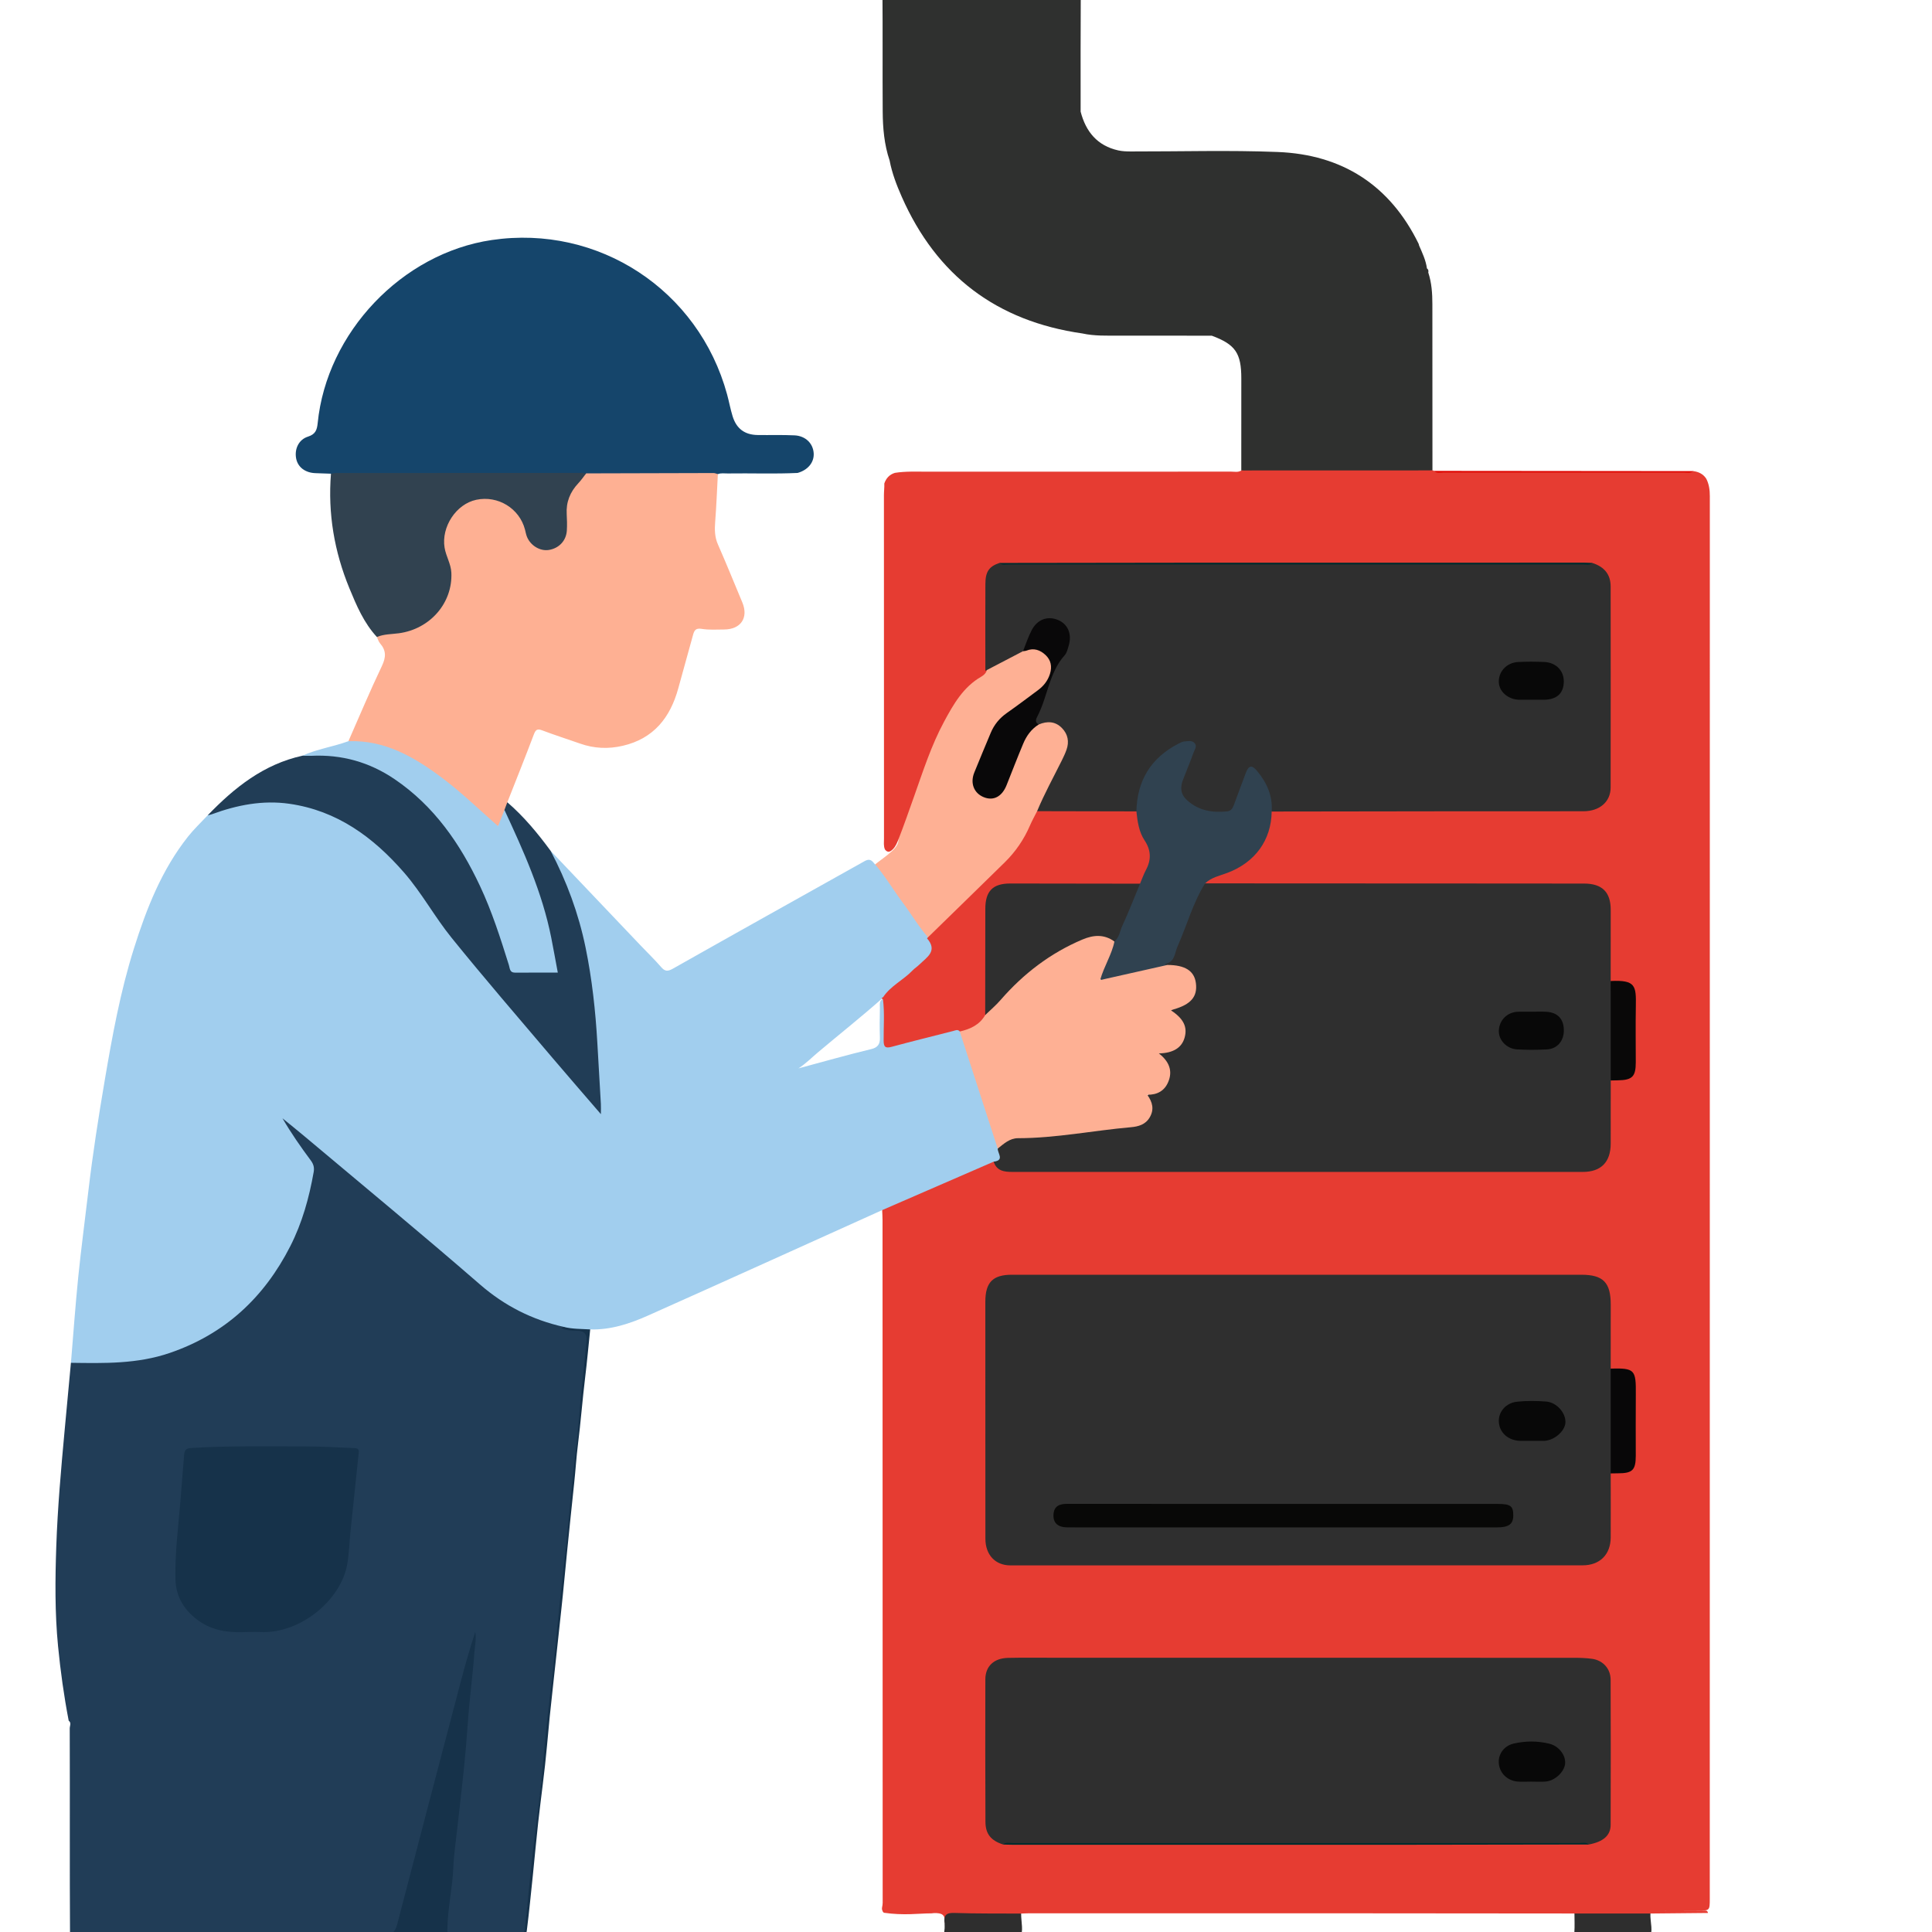 <?xml version="1.0" encoding="UTF-8"?>
<svg id="_Слой_1" data-name="Слой 1" xmlns="http://www.w3.org/2000/svg" width="200" height="200" viewBox="0 0 200 200">
  <defs>
    <style>
      .cls-1 {
        fill: #2e2e2e;
      }

      .cls-1, .cls-2, .cls-3, .cls-4, .cls-5, .cls-6, .cls-7, .cls-8, .cls-9, .cls-10, .cls-11, .cls-12, .cls-13, .cls-14, .cls-15, .cls-16, .cls-17, .cls-18, .cls-19, .cls-20, .cls-21, .cls-22 {
        stroke-width: 0px;
      }

      .cls-2 {
        fill: #2f2f2f;
      }

      .cls-3 {
        fill: #080708;
      }

      .cls-4 {
        fill: #304250;
      }

      .cls-5 {
        fill: #080807;
      }

      .cls-6 {
        fill: #feb093;
      }

      .cls-7 {
        fill: #16324a;
      }

      .cls-8 {
        fill: #e63c32;
      }

      .cls-9 {
        fill: #df0500;
      }

      .cls-10 {
        fill: #15456b;
      }

      .cls-11 {
        fill: #a1ceee;
      }

      .cls-12 {
        fill: #090809;
      }

      .cls-13 {
        fill: #2f302f;
      }

      .cls-14 {
        fill: #314250;
      }

      .cls-15 {
        fill: #090808;
      }

      .cls-16 {
        fill: #012b2d;
      }

      .cls-17 {
        fill: #002b2c;
      }

      .cls-18 {
        fill: #213d57;
      }

      .cls-19 {
        fill: #30546d;
      }

      .cls-20 {
        fill: #213d56;
      }

      .cls-21 {
        fill: #080808;
      }

      .cls-22 {
        fill: #feb094;
      }
    </style>
  </defs>
  <path class="cls-22" d="m98,100s-9-9-8-10,3-2,3-3,5-24,5-24l14-1s1.567,16,1.784,17-5.784,17-5.784,17l-10,4Z"/>
  <path class="cls-19" d="m23.023,135.374c.021-.035.041-.07.062-.106-.021.035-.041.071-.062.106 0,0-0-.001-0-.001Z"/>
  <path class="cls-8" d="m91.543,50.052c.187-.546.535-.931,1.098-1.102,1.102-.175,2.212-.122,3.32-.122,10.496-.001,20.992 0,31.489-.005.335-0.0.684.088,1.005-.09l.042-.038c.091-.079.194-.136.309-.173.116-.031.234-.052.353-.067,6.022-.056,12.044-.017,18.066-.022.248-0.0.497.009.737.09.113.047.221.104.324.169.063-.011.116.007.159.055.202.118.424.079.639.079,8.554.002,17.108.002,25.662.001.186-0.0.374.018.553-.057.555.075,1.021.302,1.333.788.291.567.368,1.171.368,1.804-.005,48.394-.004,96.789-.006,145.183-0,1.237-.005,1.24-1.22,1.238-1.286-.002-2.573.011-3.859-.001,1.459.007,2.918.003,4.377.012.195.001.46-.093.519.234-1.987.019-3.973.038-5.96.058-.308.255-.68.28-1.054.282-1.92.01-3.839.011-5.759-0-.374-.002-.746-.024-1.052-.285-8.147-.007-16.294-.018-24.441-.02-10.698-.003-21.396-0-32.094.002-.248 0-.496.018-.743.028-.371.291-.811.261-1.241.263-1.604.007-3.209.023-4.813-.006-.738-.014-1.409.049-1.872.711.115-.864-.299-1.044-1.101-1.018-1.661.055-5.016-.263-5.162-.033-.332-.272-.146-.64-.146-.953-.012-23.588-.011-47.175-.014-70.763-0-.341-.025-.682-.038-1.022-.062-.308.192-.353.379-.432,3.457-1.467,6.891-2.988,10.343-4.467.361-.155.739-.39,1.119-.018.696.655,1.557.692,2.443.692,9.17-.005,18.341-.003,27.511-.003,9.823 0,19.646 0,29.469-0.0.342,0,.684.004,1.026-.003,1.885-.035,2.778-.918,2.809-2.826.027-1.678.002-3.357.01-5.036.002-.433-.032-.874.175-1.28.283-.374.711-.314,1.103-.361.971-.116,1.325-.451,1.339-1.43.032-2.26.042-4.521-.005-6.78-.021-1.033-.386-1.375-1.393-1.487-.365-.04-.753-.005-1.029-.328-.225-.401-.19-.843-.192-1.275-.007-1.802-.001-3.604-.003-5.406-.004-2.442-.597-3.049-3.018-3.049-12.178-.004-24.357-0-36.535-.004-.619-0-1.244.06-1.854-.091-.643-.314-.234-.591.067-.788.47-.306,1.015-.469,1.542-.654,2.625-.923,4.288-2.669,4.729-5.478.056-.359.05-.766.483-.942.548-.165,1.111-.11,1.668-.11,9.785-.003,19.571-.002,29.356-.003.528-0,1.058.025,1.579-.086,1.216-.259,1.975-1.117,1.978-2.347.017-6.772.02-13.545-.001-20.317-.004-1.172-.498-2.034-1.685-2.387-.338-.087-.682-.056-1.022-.056-19.709-.002-39.418-.002-59.127-.001-.311 0-.622-.013-.929.036-1.16.31-1.399,1.21-1.407,2.235-.019,2.358-.003,4.715-.008,7.073-.001.465.026.931-.053,1.392-.067.363-.303.616-.602.788-1.871,1.071-2.877,2.848-3.855,4.659-1.332,2.469-2.18,5.13-3.112,7.757-.528,1.489-1.047,2.982-1.622,4.455-.136.347-.279.696-.542.968-.255.264-.536.463-.847.055-.159-.358-.099-.736-.099-1.104-.004-11.858-.002-23.715-.007-35.573-0-.403.057-.802.04-1.204Z"/>
  <path class="cls-11" d="m102.864,120.256c-3.848,1.672-7.696,3.344-11.544,5.016-8.076,3.642-16.144,7.302-24.234,10.913-1.892.844-3.864,1.496-5.988,1.437-.882.439-1.763.184-2.644.002-1.555-.431-3.111-.836-4.603-1.497-2.305-1.021-4.021-2.803-5.904-4.363-4.957-4.105-9.878-8.254-14.79-12.412-1.136-.962-2.316-1.873-3.247-2.775.795,1.098,1.674,2.368,2.586,3.614.299.409.258.875.181,1.347-.837,5.108-2.884,9.668-6.476,13.407-3.357,3.494-7.534,5.527-12.346,6.237-1.859.274-3.724.169-5.587.184-.326.003-.701.08-.923-.287.248-2.965.456-5.934.756-8.894.303-2.988.704-5.966,1.054-8.949.448-3.811,1.042-7.599,1.684-11.381.781-4.602,1.616-9.192,3.02-13.651,1.304-4.143,2.882-8.169,5.621-11.619.615-.774,1.344-1.458,2.021-2.183.392-.316.837-.523,1.315-.682,5.329-1.776,10.246-.866,14.764,2.346,2.712,1.928,4.898,4.367,6.703,7.174,2.004,3.117,4.46,5.893,6.832,8.729,3.545,4.239,7.173,8.409,10.81,12.658.153-1.644-.112-3.233-.201-4.815-.17-3.033-.395-6.07-.88-9.077-.647-4.011-1.671-7.902-3.591-11.516-.186-.35-.412-.709-.255-1.144,3.105,3.265,6.209,6.531,9.315,9.796.707.743,1.448,1.457,2.119,2.232.396.458.676.484,1.221.176,6.526-3.688,13.072-7.339,19.613-11.001.37-.207.729-.475,1.116-.035,1.164,1.292,2.029,2.803,3.065,4.189.891,1.191,1.645,2.482,2.626,3.608.829,1.416.838,1.425-.357,2.593-1.374,1.341-2.885,2.523-4.385,3.717-2.185,1.935-4.473,3.747-6.703,5.628-.617.52-1.18,1.105-1.976,1.621,2.595-.696,5.052-1.398,7.536-1.996.667-.16.921-.501.899-1.174-.034-1.024-.024-2.05 0-3.075.008-.347-.105-.766.346-.967.41.274.329.708.338,1.098.021.899-.005,1.799.011,2.699.016.909.117,1.008.981.777,1.798-.481,3.601-.941,5.409-1.386.413-.102.84-.28,1.251.025.447.512.565,1.17.75,1.787,1.056,3.506,2.327,6.944,3.356,10.458.056.239.12.479.148.722.071.621-.195.865-.81.69Z"/>
  <path class="cls-18" d="m7.345,141.078c3.445.048,6.869.128,10.222-1.019,5.724-1.958,9.773-5.733,12.483-11.051,1.234-2.422,1.952-5.013,2.422-7.68.081-.459-.014-.818-.302-1.204-1.038-1.392-2.03-2.819-2.93-4.36.76.621,1.527,1.232,2.278,1.864,6.066,5.1,12.183,10.141,18.166,15.337,2.562,2.225,5.411,3.661,8.672,4.395.453.294.962.335,1.48.32.679-.019,1.031.22.972.983-.123,1.604-.305,3.202-.467,4.801-.159,1.566-.298,3.134-.468,4.699-.236,2.179-.448,4.36-.683,6.54-.159,1.472-.286,2.947-.445,4.42-.175,1.625-.347,3.251-.516,4.876-.14,1.349-.281,2.7-.42,4.05-.222,2.149-.433,4.299-.674,6.446-.155,1.382-.292,2.766-.442,4.149-.233,2.144-.438,4.291-.694,6.434-.158,1.318-.268,2.645-.427,3.965-.248,2.052-.451,4.11-.695,6.162-.164,1.379-.344,2.763-.424,4.153-.055.962-.205,1.128-1.177,1.132-2.083.008-4.167-.024-6.249.016-.798.015-1.029-.3-.993-1.048.101-2.115.462-4.2.652-6.305.437-4.827,1.071-9.634,1.451-14.469.209-2.662.434-5.324.738-7.978.038-.332.071-.674.153-.879-.251,1.51-.702,3.091-1.122,4.68-2.128,8.056-4.228,16.119-6.375,24.171-.048.18-.091.362-.146.54-.342,1.111-.553,1.273-1.718,1.273-10.354.002-20.708.003-31.062-.008-.45-0-.913.151-1.356-.057-.044-7.168-.004-14.337-.03-21.505-.001-.258.2-.571-.108-.796-.492-2.554-.85-5.127-1.102-7.714-.334-3.437-.302-6.884-.183-10.328.138-3.999.492-7.986.861-11.97.217-2.345.437-4.691.655-7.036Z"/>
  <path class="cls-10" d="m34.261,49.038c-.525-.019-1.05-.044-1.575-.056-1.08-.026-1.865-.617-2.033-1.54-.175-.964.266-1.941,1.236-2.245.781-.245.929-.714.997-1.393.93-9.382,8.736-17.589,18.019-18.957,11.046-1.628,21.412,5.169,24.363,15.98.203.745.341,1.508.566,2.246.398,1.304,1.254,1.939,2.598,1.96,1.274.02,2.551-.028,3.823.035,1.139.056,1.916.84,1.978,1.854.057.939-.593,1.734-1.665,2.037-2.412.114-4.825.016-7.238.053-.337.005-.681-.062-1.011.066l-.006.004c-.22.142-.47.143-.717.142-4.299-.015-8.598.023-12.896-.016-8.326.038-16.651.009-24.977.015-.492 0-.999.076-1.461-.184Z"/>
  <path class="cls-6" d="m60.681,49.004c4.395-.013,8.789-.027,13.184-.035.149-0.0.298.073.448.112-.088,1.64-.149,3.283-.277,4.92-.064.818-.059,1.583.284,2.361.874,1.987,1.688,4.001,2.526,6.004.659,1.577-.153,2.791-1.884,2.799-.777.004-1.568.06-2.327-.065-.593-.098-.758.136-.885.602-.506,1.852-1.026,3.699-1.534,5.55-.832,3.035-2.548,5.211-5.752,5.953-1.485.344-2.946.285-4.389-.221-1.316-.462-2.646-.885-3.95-1.378-.514-.194-.677-.065-.862.425-.888,2.349-1.824,4.681-2.743,7.018.1.283.018.551-.064.819-.676,1.859-.775,2.237-2.345.694-2.013-1.978-4.204-3.762-6.58-5.304-2.039-1.323-4.231-2.198-6.692-2.292-.276-.011-.566.006-.772-.238,1.146-2.599,2.242-5.221,3.466-7.783.433-.907.458-1.602-.193-2.349-.155-.178-.219-.435-.325-.656.185-.489.631-.424,1.019-.479,1.137-.163,2.263-.314,3.318-.854,2.505-1.284,3.724-4.41,2.738-6.786-.914-2.202-.038-4.596,1.805-5.736,2.433-1.506,5.538-.39,6.586,2.366.143.377.21.782.413,1.137.444.775,1.258,1.187,2.023,1.025.812-.172,1.365-.806,1.459-1.723.069-.681.005-1.367.034-2.05.073-1.682.914-2.914,2.272-3.837Z"/>
  <path class="cls-20" d="m52.22,83.845c.099-.265.199-.53.298-.795,1.715,1.478,3.146,3.21,4.48,5.025,1.668,3.168,2.897,6.494,3.619,10.008.67,3.259,1.029,6.553,1.219,9.87.121,2.109.247,4.218.366,6.327.017.297.002.596.002,1.057-1.748-2.03-3.392-3.918-5.013-5.827-3.5-4.121-7.032-8.213-10.433-12.418-1.762-2.177-3.094-4.656-4.933-6.768-3.182-3.655-6.922-6.406-11.859-7.116-2.764-.398-5.431.127-8.027,1.081-.141.052-.292.076-.438.113,2.758-2.864,5.792-5.289,9.799-6.169,3.831-.744,7.18.434,10.245,2.629,3.85,2.758,6.406,6.546,8.363,10.777,1.084,2.343,1.979,4.761,2.689,7.248.427,1.497.467,1.486,1.985,1.487.622 0,1.243.009,1.865-.002.904-.016.968-.075.808-.984-.563-3.19-1.339-6.322-2.57-9.33-.612-1.496-1.247-2.981-1.944-4.44-.269-.563-.512-1.133-.52-1.773Z"/>
  <path class="cls-14" d="m60.681,49.004c-.268.34-.513.702-.809,1.016-.854.906-1.282,1.956-1.206,3.211.033.558.046,1.12.014,1.677-.061,1.062-.802,1.847-1.858,2.023-.913.151-1.922-.458-2.284-1.397-.088-.229-.129-.477-.192-.716-.577-2.195-2.796-3.552-5.037-3.082-2.093.44-3.639,2.808-3.286,4.96.146.893.66,1.676.702,2.592.143,3.142-2.21,5.832-5.433,6.267-.761.103-1.549.079-2.277.386-1.345-1.454-2.105-3.244-2.843-5.036-1.566-3.802-2.241-7.755-1.91-11.867.182-.025.365-.071.547-.071,8.471-.007,16.941-.01,25.412-.011.153-0.0.307.031.46.048Z"/>
  <path class="cls-11" d="m52.22,83.845c1.985,4.27,3.919,8.558,4.843,13.216.228,1.151.433,2.306.68,3.623-1.533,0-2.989-.003-4.444.002-.545.002-.516-.452-.618-.778-.87-2.776-1.751-5.549-2.991-8.188-2.062-4.391-4.754-8.286-8.842-11.06-2.602-1.766-5.475-2.57-8.617-2.419-.309.015-.62-.006-.929-.01,1.526-.699,3.201-.927,4.766-1.503,3.761-.131,6.782,1.617,9.659,3.768,2.034,1.521,3.853,3.29,5.829,5.029.239-.604.453-1.143.666-1.681Z"/>
  <path class="cls-7" d="m7.352,200.485c.396-.258.842-.177,1.272-.177,10.357-.003,20.715-.015,31.072.019.871.003,1.215-.334,1.414-1.095,2.179-8.353,4.367-16.704,6.562-25.053.461-1.755.96-3.5,1.524-5.236.14.725-.038,1.434-.088,2.134-.174,2.431-.513,4.85-.68,7.281-.113,1.635-.25,3.266-.418,4.895-.212,2.056-.463,4.108-.689,6.162-.142,1.288-.338,2.576-.389,3.868-.086,2.166-.596,4.286-.621,6.458-.005.468.08.576.528.572,2.239-.019,4.479-.018,6.718-.002.521.004.74-.256.788-.715.258-2.488.49-4.978.766-7.464.279-2.515.617-5.023.893-7.537.226-2.057.381-4.121.598-6.179.214-2.025.479-4.045.697-6.07.218-2.027.395-4.058.607-6.085.225-2.148.483-4.293.706-6.442.213-2.059.388-4.121.601-6.18.225-2.179.517-4.352.697-6.535.12-1.448.243-2.894.413-4.337.151-1.288.24-2.583.385-3.872.091-.808-.235-1.141-1.042-1.136-.489.003-1.009-.038-1.456-.211-.275-.107.098-.112.145-.188.9.231,1.825.203,2.742.26-.172,1.658-.32,3.32-.522,4.974-.28,2.297-.453,4.605-.742,6.903-.167,1.324-.248,2.671-.391,4.006-.251,2.333-.487,4.668-.725,7.001-.21,2.057-.388,4.124-.616,6.179-.299,2.689-.569,5.383-.876,8.07-.228,1.993-.426,4.001-.603,6.005-.234,2.636-.613,5.259-.907,7.89-.203,1.812-.362,3.629-.55,5.443-.198,1.913-.388,3.828-.626,5.737-.055.437-.105.878-.858.876-15.361-.031-30.722-.022-46.083-.022-.092,0-.185-.019-.277-.029-.056-.049-.069-.091-.042-.125.024-.03.049-.045.073-.045Z"/>
  <path class="cls-1" d="m97.782,199.06c-.103-.764.145-1.063.996-1.034,2.308.08,4.62.051,6.931.066-.015.832.291,1.951-.129,2.42-.486.543-1.626.152-2.48.168-1.486.027-2.975-.039-4.458.027-.743.033-.992-.191-.873-.904.04-.241.011-.494.014-.742Z"/>
  <path class="cls-1" d="m162.987,198.083c2.622.001,5.243.002,7.865.003-.055.851.369,1.987-.172,2.472-.467.419-1.583.123-2.412.127-1.545.007-3.09-.021-4.634.015-.533.012-.692-.151-.656-.671.044-.646.01-1.297.009-1.946Z"/>
  <path class="cls-9" d="m175.299,48.77c-.299.252-.656.141-.986.142-8.298.007-16.597.007-24.895-0-.326-0-.689.127-.972-.165,8.951.008,17.902.016,26.854.023Z"/>
  <path class="cls-2" d="m166.741,152.529c0,2.208.009,4.416-.001,6.623-.008,1.783-1.131,2.89-2.91,2.89-19.745.002-39.489.004-59.234.006-1.557 0-2.585-1.08-2.588-2.768-.009-5.286-.005-10.573-.005-15.859-.001-2.892-.004-5.784-.001-8.676.002-2.001.78-2.785,2.746-2.785,19.651 0,39.303 0,58.954.001,2.257 0,3.041.797,3.041,3.089.001,2.208-.002,4.416-.003,6.624.305.364.295.805.296,1.239.006,2.792.007,5.584-0,8.376-.001.433.015.876-.294,1.239Z"/>
  <path class="cls-2" d="m107.362,83.972c.749-1.801,1.691-3.508,2.557-5.251.179-.36.351-.726.485-1.104.297-.835.146-1.614-.466-2.244-.688-.709-1.526-.748-2.406-.374-.733-.127-.458-.625-.322-.997.372-1.02.72-2.05,1.185-3.034.106-.224.226-.442.286-.686.222-.898.475-1.757,1.208-2.43.38-.349.5-.921.565-1.453.11-.901-.25-1.619-.959-1.938-.816-.367-1.664-.161-2.255.56-.339.413-.582.886-.714,1.401-.104.409-.332.716-.627.991-1.298.677-2.596,1.354-3.894,2.031-.001-3.002-.012-6.003.002-9.005.006-1.272.392-1.806,1.458-2.162.299.128.615.068.922.068,19.845.003,39.691.003,59.536 0.0.308-0.0.623.058.923-.066,1.244.403,1.887,1.194,1.888,2.435.009,6.937.009,13.873-.002,20.81-.002,1.473-1.134,2.454-2.808,2.457-4.666.008-9.331 0-13.997.004-6.096.005-12.192.016-18.288.025-.271-.232-.222-.561-.263-.863-.136-1.004-.465-1.93-1.115-2.722-.21-.256-.365-.667-.763-.586-.336.068-.375.465-.469.754-.29.887-.65,1.746-.985,2.615-.283.734-.794,1.013-1.57,1.065-1.309.087-2.459-.255-3.484-1.041-.924-.709-1.143-1.433-.772-2.543.306-.913.668-1.806,1.023-2.701.109-.276.319-.602.017-.857-.259-.218-.602-.133-.892-.017-1.466.584-2.606,1.575-3.387,2.929-.591,1.024-1.03,2.124-1.107,3.333-.022.345-.069.692-.471.834-1.297.219-2.602.081-3.903.101-1.613.025-3.228.017-4.841-.001-.453-.005-.946.078-1.299-.338Z"/>
  <path class="cls-2" d="m102.864,120.256c1.151-.137.4-.865.421-1.353.496-.979,1.379-1.33,2.387-1.34,3.833-.04,7.596-.758,11.394-1.141,1.629-.164,2.132-.939,1.739-2.546-.117-.476.033-.65.453-.826,1.742-.731,2.067-1.947.9-3.438-.44-.562-.243-.75.334-.824.913-.117,1.602-.521,1.84-1.459.229-.903-.048-1.66-.793-2.225-.569-.431-.343-.686.173-.898.115-.047-.031-0.0.087-.032,1.534-.419,1.84-1.592,1.698-2.415-.187-1.086-.847-1.525-2.46-1.64-.062-.004-.123-.014-.185-.023-.324-.114-.681-.264-.173-.575.47-.288.643-.732.826-1.193.711-1.786,1.38-3.589,2.149-5.351.252-.577.39-1.268,1.098-1.531,10.096.005,20.192.01,30.288.014,2.982.001,5.965-0,8.947.007,1.869.004,2.753.881,2.754,2.723.002,2.454-.002,4.909-.004,7.363.313.361.296.804.297,1.237.007,2.606.006,5.213.001,7.819-.001.435.006.875-.292,1.241-0,2.177.003,4.354-.003,6.531-.005,1.925-.999,2.937-2.902,2.937-19.684.003-39.368.003-59.051-.001-.825-0-1.618-.098-1.922-1.061Z"/>
  <path class="cls-2" d="m103.842,190.943c-1.259-.406-1.824-1.086-1.829-2.355-.019-4.915-.024-9.83-.01-14.744.004-1.359.892-2.19,2.348-2.221,1.586-.034,3.172-.013,4.759-.013,17.916-0,35.833-.001,53.749.004.651 0,1.308.016,1.952.106,1.13.157,1.917,1.024,1.921,2.167.019,5.008.018,10.016.002,15.024-.004,1.104-.772,1.753-2.262,2.032-.301-.117-.616-.062-.924-.062-19.594-.003-39.189-.003-58.783 0-.308 0-.623-.056-.924.063Z"/>
  <path class="cls-4" d="m124.752,91.446c-1.275,2.033-1.88,4.357-2.851,6.521-.3.669-.259,1.631-1.279,1.808.015.024.025.061.046.069.057.023.119.033.179.049-.091.449-.493.424-.802.489-1.727.36-3.455.713-5.175,1.106-.33.075-.701.186-.959-.118-.265-.311-.056-.657.07-.96.403-.972.798-1.947,1.203-2.917.968-1.987,1.742-4.059,2.664-6.067.037-.118.084-.233.125-.35.994-2.834,1.225-2.319-.071-4.771-.364-.688-.581-1.495-.263-2.31.07-3.195,1.505-5.544,4.355-7.012.191-.098.397-.211.603-.227.36-.027.769-.151,1.061.163.299.323.015.663-.089.957-.341.962-.747,1.9-1.108,2.855-.295.779-.27,1.472.42,2.101,1.202,1.096,2.617,1.317,4.149,1.163.384-.039.572-.306.698-.656.399-1.106.822-2.203,1.229-3.305.304-.822.633-.884,1.198-.199.999,1.21,1.603,2.565,1.488,4.174-.04,2.959-1.706,5.258-4.57,6.343-.8.303-1.67.467-2.32,1.093Z"/>
  <path class="cls-3" d="m166.741,152.529c-.001-3.618-.001-7.236-.002-10.854,2.504-.062,2.626.125,2.6,2.684-.022,2.107-.003,4.215-.004,6.322-.001,1.507-.334,1.834-1.85,1.835-.248 0-.496.008-.743.012Z"/>
  <path class="cls-15" d="m166.743,111.85c-.002-3.432-.004-6.865-.006-10.297,2.598-.126,2.641.504,2.604,2.634-.034,1.924-.007,3.848-.006,5.773.001,1.487-.356,1.849-1.848,1.874-.248.004-.496.011-.744.017Z"/>
  <path class="cls-16" d="m164.848,58.279c-.291.274-.652.153-.98.153-19.808.006-39.616.006-59.423-0-.328-0-.689.122-.978-.155,6.312-.009,12.624-.022,18.936-.025,13.869-.005,27.739-.005,41.608-.005.279-0.0.558.021.837.032Z"/>
  <path class="cls-17" d="m103.842,190.943c.292-.27.652-.151.981-.151,19.556-.006,39.112-.006,58.668 0.0.328 0.0.689-.119.981.15-6.187.009-12.375.025-18.562.027-13.712.004-27.425.001-41.137-0-.31-0-.621-.017-.931-.026Z"/>
  <path class="cls-13" d="m148.279,31.502c0-1.118-.072-2.224-.426-3.295.041-.169.016-.316-.137-.421-.114-.844-.477-1.604-.813-2.372-.015-.059-.02-.122-.046-.175-2.971-6.077-7.918-9.244-14.595-9.506-5.061-.199-10.135-.043-15.204-.054-.432-.001-.875-.015-1.293-.108-2.17-.483-3.361-1.936-3.898-4.015-0-4.134-.013-8.269.014-12.404.004-.604-.073-.846-.774-.843-6.31.031-12.621.028-18.931.003-.641-.002-.83.146-.824.811.033,4.134-.002,8.269.025,12.404.011,1.721.155,3.437.716,5.088.247,1.305.72,2.537,1.252,3.745,3.608,8.186,9.853,12.895,18.702,14.159,1.255.275,2.53.225,3.801.226,3.199.002,6.398.004,9.597.006,2.441.909,3.056,1.797,3.056,4.43.001,3.171-.002,6.343-.003,9.514 0,0,.093.002.093.002l.093-.009.071.027.075-.013c6.41-.002,12.819-.004,19.229-.006.076-.002.152-.003.228-.005-.003-5.73-.008-11.46-.008-17.19Zm-19.456,6.409h-.003c.009-.026.012-.049.022-.077-.009.027-.012.05-.019.077Z"/>
  <path class="cls-22" d="m115.365,97.463c-.272,1.358-1.066,2.529-1.48,3.994,2.395-.538,4.678-1.051,6.961-1.564,1.833.001,2.79.611,2.953,1.882.179,1.395-.515,2.208-2.32,2.719-.086.024-.169.061-.264.096,1.301.851,1.73,1.718,1.413,2.832-.294,1.034-1.167,1.596-2.663,1.626,1.053.821,1.471,1.804.956,2.989-.379.874-1.108,1.309-2.163,1.291.559.761.739,1.521.267,2.332-.44.757-1.163.961-1.97,1.032-3.892.342-7.739,1.131-11.666,1.134-.861 0-1.476.577-2.107,1.077-1.309-4.041-2.618-8.082-3.928-12.122.848-.598,1.89-.928,2.513-1.833,1.519-1.502,3.002-3.039,4.538-4.523,1.794-1.734,4.042-2.73,6.315-3.618.902-.352,1.965-.372,2.642.657Z"/>
  <path class="cls-8" d="m101.987,105.081c-.585,1.017-1.548,1.451-2.629,1.7-.207-.254-.434-.119-.676-.056-2.126.549-4.262,1.065-6.381,1.642-.655.178-.821.002-.827-.635-.013-1.426.11-2.854-.068-4.277-.168-.081-.165-.156.009-.223.782-1.179,2.095-1.774,3.047-2.767.211-.22.478-.386.695-.6.769-.76,1.961-1.404.805-2.733,2.683-2.619,5.372-5.234,8.048-7.861,1.117-1.096,1.988-2.366,2.609-3.809.219-.508.493-.993.742-1.489,3.425.007,6.851.015,10.277.022.119,1.048.254,2.106.849,3.003.669,1.008.709,1.992.148,3.046-.244.459-.416.956-.621,1.436-.421.361-.934.294-1.426.294-3.762.007-7.525.002-11.287.004-2.504.001-3.04.544-3.043,3.089-.003,2.923-.001,5.846-0,8.769 0.0.5-.002.998-.272,1.446Z"/>
  <path class="cls-7" d="m25.594,168.946c-1.516.069-3.279-.001-4.831-1.033-1.591-1.057-2.563-2.522-2.603-4.467-.056-2.725.302-5.427.525-8.138.129-1.569.241-3.14.377-4.709.052-.608.3-.675.809-.706,3.897-.24,7.798-.16,11.697-.163,1.686-.001,3.373.115,5.059.175.301.011.557.029.511.456-.293,2.728-.576,5.458-.856,8.188-.113,1.105-.142,2.223-.325,3.316-.642,3.833-4.937,7.277-8.975,7.083-.372-.018-.746-.002-1.387-.002Z"/>
  <path class="cls-12" d="m105.901,67.413c.291-.72.531-1.466.885-2.154.586-1.138,1.654-1.529,2.729-1.084,1.049.434,1.482,1.481,1.103,2.712-.1.324-.181.698-.395.935-1.627,1.803-1.758,4.266-2.823,6.314-.149.287-.311.638.133.862-.771.473-1.273,1.178-1.612,1.989-.594,1.421-1.15,2.858-1.719,4.289-.477,1.198-1.363,1.662-2.379,1.242-1.005-.416-1.409-1.445-.967-2.541.554-1.372,1.13-2.736,1.699-4.102.354-.849.907-1.528,1.667-2.061,1.09-.766,2.154-1.569,3.224-2.364.585-.434,1.02-.976,1.244-1.689.237-.757.106-1.429-.461-1.959-.547-.511-1.202-.753-1.963-.452-.112.044-.243.043-.365.063Z"/>
  <path class="cls-5" d="m132.948,155.686c7.369.001,14.737 0,22.106.001,1.326 0,1.607.215,1.598,1.219-.008.878-.469,1.209-1.697,1.209-13.494 0-26.987-0-40.481-0-1.337-0-2.674.012-4.011-.003-.972-.011-1.46-.475-1.406-1.335.055-.88.624-1.098,1.412-1.097,7.493.01,14.986.006,22.479.007Z"/>
  <path class="cls-21" d="m158.596,149.159c-.404 0-.808.007-1.212-.001-1.228-.025-2.15-.831-2.224-1.937-.07-1.056.716-2.002,1.922-2.122.985-.098,1.991-.089,2.979-.012,1.11.086,2.067,1.221,1.988,2.21-.073.901-1.203,1.843-2.241,1.861-.404.007-.808.001-1.212.001Z"/>
  <path class="cls-21" d="m158.597,72.44c-.435 0-.87.005-1.305-.001-1.134-.014-2.078-.803-2.133-1.779-.062-1.122.803-2.071,2.008-2.13.899-.044,1.804-.042,2.703-.001,1.229.056,2.043.922,2.015,2.073-.029,1.192-.746,1.828-2.076,1.837-.404.003-.808 0-1.212.001Z"/>
  <path class="cls-21" d="m158.586,104.733c.496.001.994-.023,1.489.005,1.175.069,1.807.748,1.813,1.912.005,1.113-.68,1.93-1.766,1.987-1.021.053-2.05.057-3.07-.003-1.086-.063-1.922-.964-1.893-1.922.034-1.122.887-1.957,2.031-1.979.465-.009.931-.002,1.396-.001Z"/>
  <path class="cls-21" d="m158.519,184.433c-.467.001-.935.029-1.399-.005-1.039-.078-1.836-.829-1.957-1.807-.119-.964.486-1.886,1.538-2.128,1.217-.28,2.469-.283,3.685.015,1.025.251,1.737,1.243,1.628,2.107-.107.845-1.053,1.725-2.004,1.81-.494.044-.995.008-1.492.008Z"/>
  <path class="cls-2" d="m101.987,105.081c.004-3.668.007-7.335.014-11.003.003-1.836.773-2.619,2.587-2.618,4.476.003,8.951.012,13.427.019-.603,1.452-1.167,2.921-1.828,4.346-.255.55-.312,1.213-.82,1.638-1.071-.768-2.162-.693-3.336-.195-3.324,1.411-6.096,3.541-8.453,6.253-.485.559-1.058,1.042-1.591,1.559Z"/>
  <path class="cls-8" d="m96.68,198.042c-1.661.055-3.161.256-5.162-.033-.332-.272-.146-.64-.146-.953"/>
</svg>